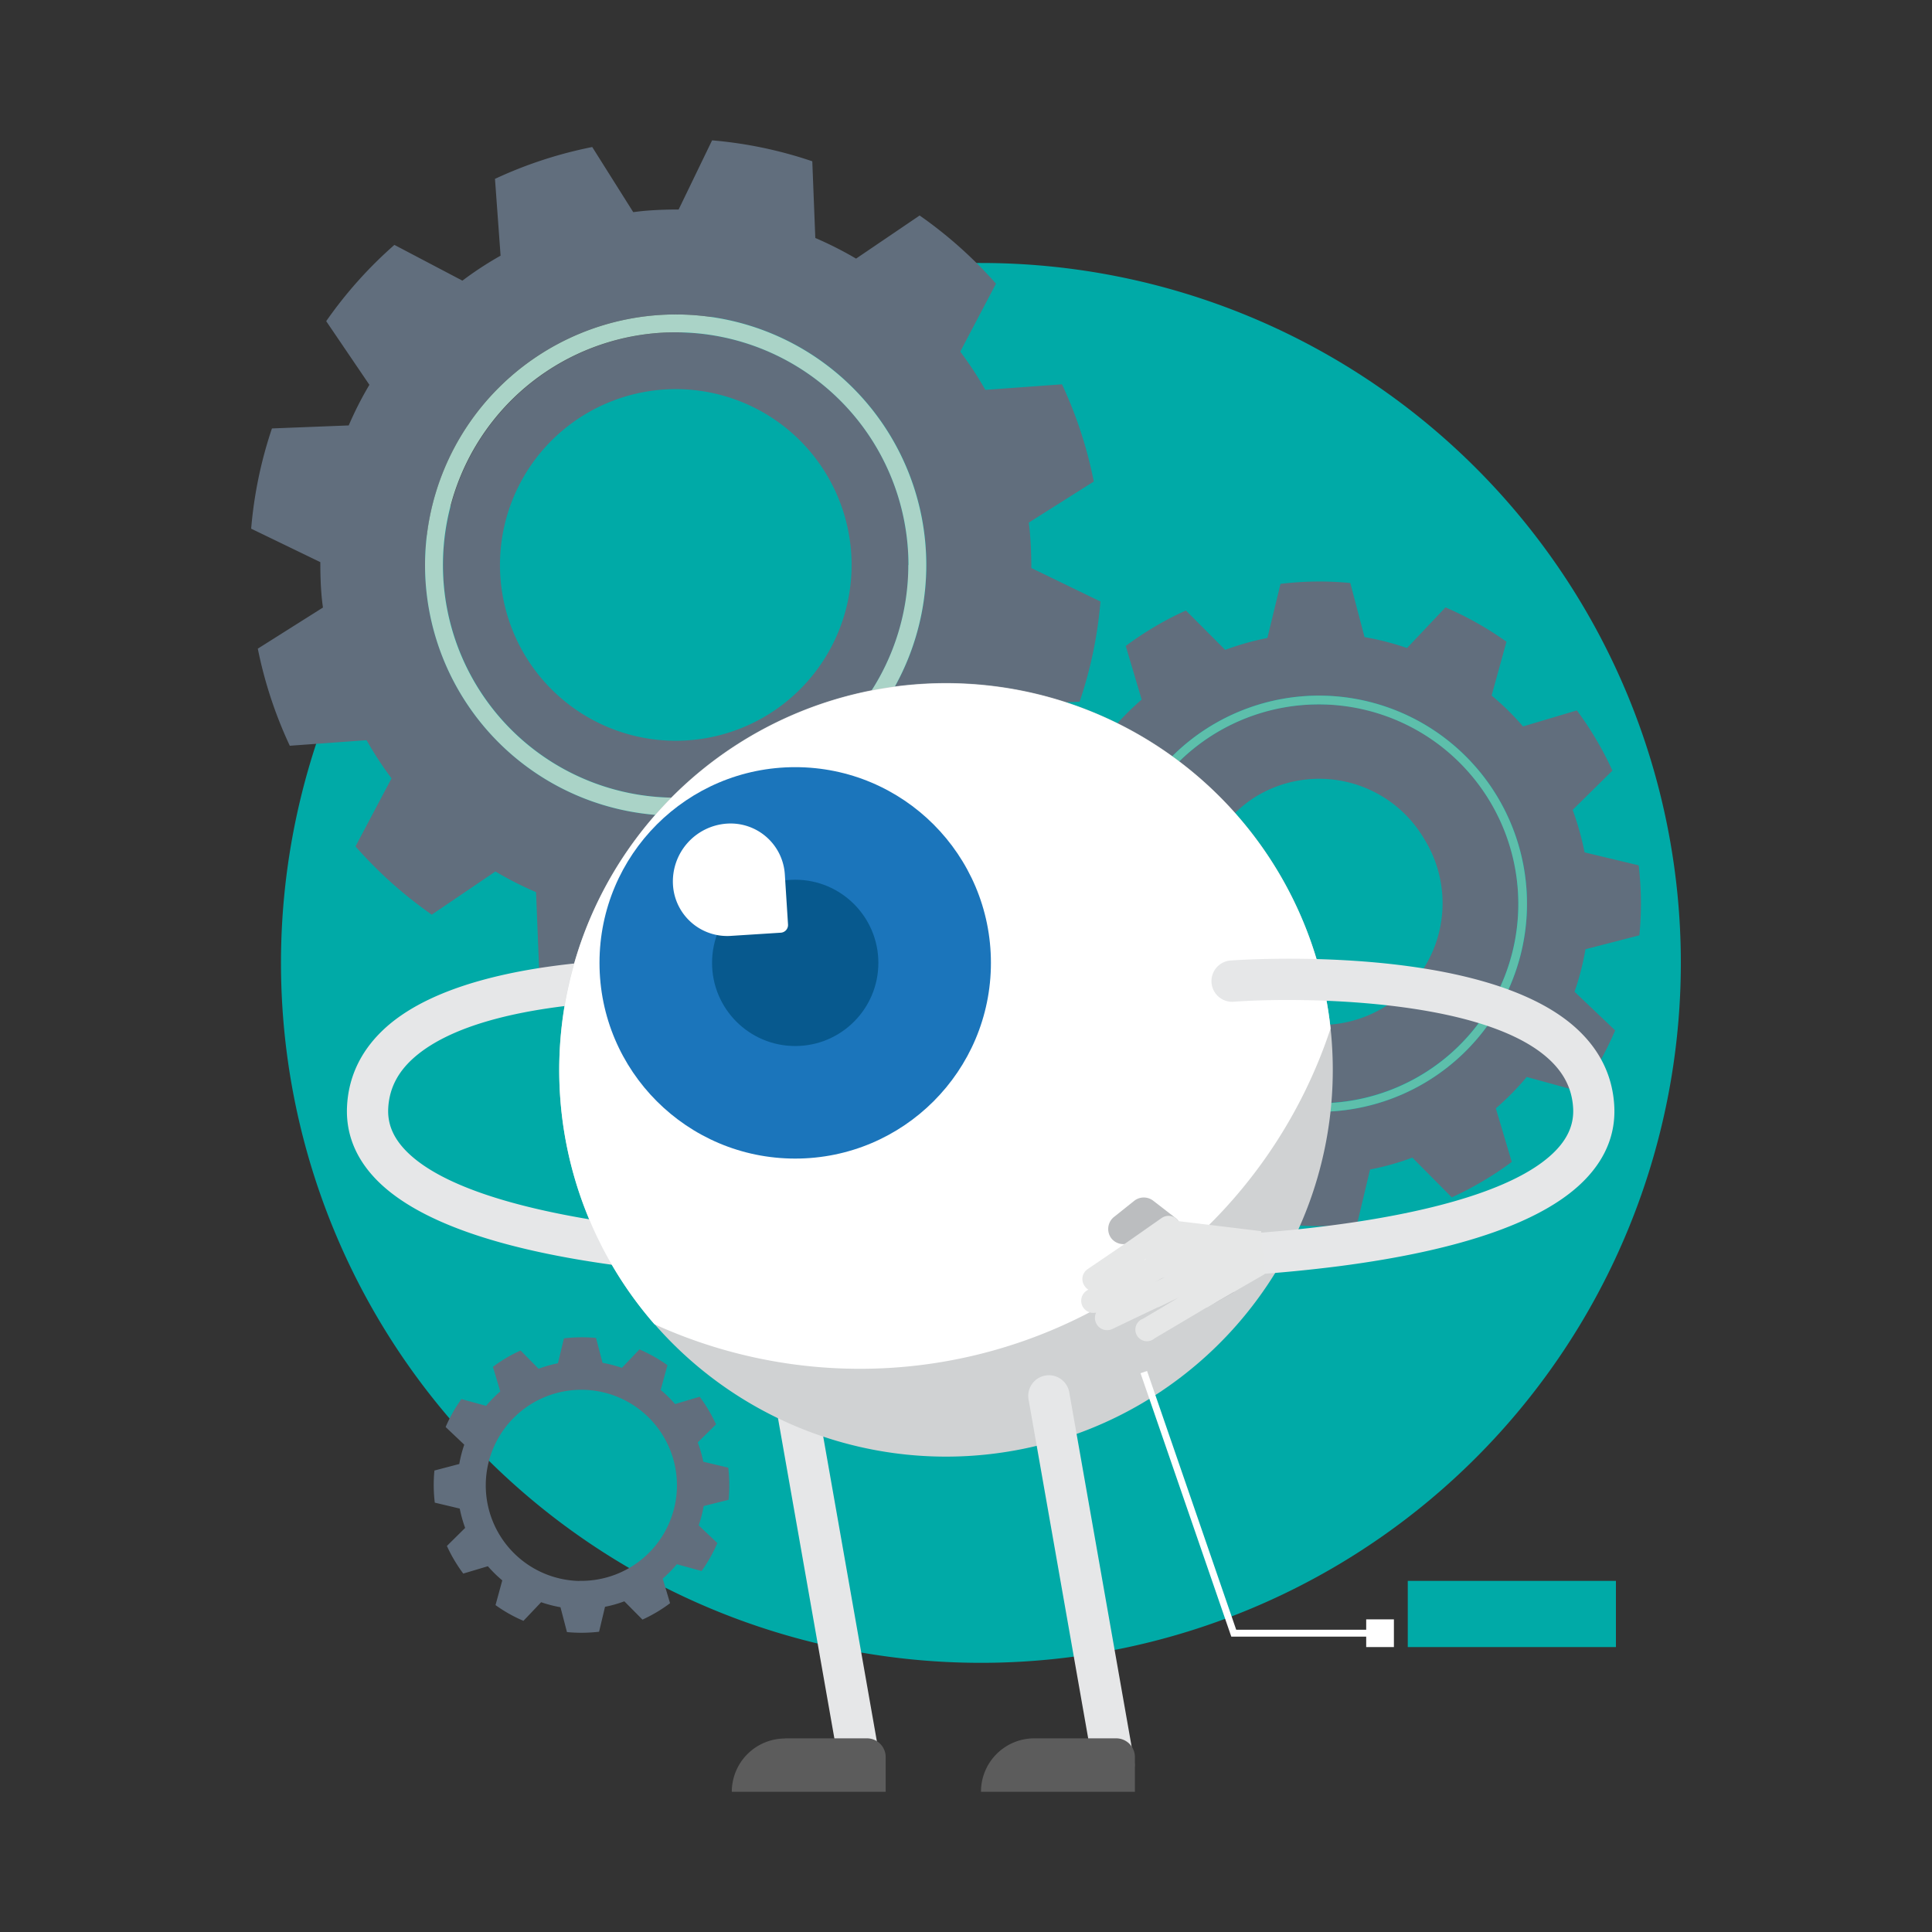 <?xml version="1.0" encoding="UTF-8"?>
<svg xmlns="http://www.w3.org/2000/svg" id="Layer_1" data-name="Layer 1" viewBox="0 0 500 500">
  <rect x="0" y="0" width="500" height="500" fill="#333333" stroke="none"/>
  <defs>
    <style>.cls-1{fill:#00aaa7;}.cls-2{fill:none;}.cls-3{fill:#616e7d;}.cls-4{fill:#aad3c7;}.cls-5{fill:#5dbfab;}.cls-6{fill:#e6e7e8;}.cls-7{fill:#d0d2d3;}.cls-8{fill:#fff;}.cls-9{fill:#1b75bb;}.cls-10{fill:#07598e;}.cls-11{fill:#bbbdbf;}.cls-12{fill:#e6e7e7;}.cls-13{fill:#5c5c5c;}</style>
  </defs>
  <path class="cls-1" d="M435,249.19A181.14,181.14,0,1,1,253.88,68.06,181.13,181.13,0,0,1,435,249.19Z"></path>
  <path class="cls-2" d="M170.94,100.92a45.5,45.5,0,1,0,49.28,41.36A45.5,45.5,0,0,0,170.94,100.92Z"></path>
  <path class="cls-2" d="M324.83,206.25A31.88,31.88,0,0,0,314,248.5a31.5,31.5,0,1,0,10.86-42.25Z"></path>
  <path class="cls-3" d="M279.4,181.61a108.59,108.59,0,0,0,5.4-25.94L266.91,147q0-4.35-.34-8.75c-.07-1-.21-2-.32-3l16.82-10.63a109.1,109.1,0,0,0-8.23-25.16L255,100.9A90.8,90.8,0,0,0,248.51,91l9.25-17.59A111.49,111.49,0,0,0,238,55.77L221.55,66.93A93.49,93.49,0,0,0,211,61.59l-.78-19.85a109.51,109.51,0,0,0-25.93-5.42l-8.66,17.9c-2.9,0-5.8.09-8.75.34-1,.09-2,.22-3,.34L153.27,38.05a110.66,110.66,0,0,0-25.17,8.24l1.45,19.88a89.22,89.22,0,0,0-9.88,6.46l-17.6-9.25A110,110,0,0,0,84.42,83.12L95.6,99.59a90.21,90.21,0,0,0-5.35,10.51l-19.87.78A109.86,109.86,0,0,0,65,136.82l17.9,8.66c0,2.9.07,5.81.33,8.75.09,1,.21,2,.35,3L66.72,167.87A110.72,110.72,0,0,0,75,193l19.87-1.44a91.13,91.13,0,0,0,6.46,9.88L92,219.05a110.74,110.74,0,0,0,19.74,17.66l16.47-11.17a90.38,90.38,0,0,0,10.52,5.35l.79,19.86a109.13,109.13,0,0,0,25.91,5.41l8.69-17.9c2.88,0,5.81-.08,8.75-.33,1-.08,2-.22,3-.35l10.62,16.86a110.74,110.74,0,0,0,25.18-8.24l-1.44-19.87a94.16,94.16,0,0,0,9.87-6.47l17.6,9.25a111,111,0,0,0,17.64-19.73L254.2,192.91a96.34,96.34,0,0,0,5.35-10.53ZM174.9,211.1a64.86,64.86,0,1,1,64.85-64.86A64.93,64.93,0,0,1,174.9,211.1Z"></path>
  <path class="cls-3" d="M114.67,146.24A60.22,60.22,0,1,0,174.9,86,60.29,60.29,0,0,0,114.67,146.24Zm105.55-4a45.5,45.5,0,1,1-49.28-41.36A45.5,45.5,0,0,1,220.22,142.28Z"></path>
  <path class="cls-3" d="M289.72,232.79a51.62,51.62,0,1,0,52.68-50.52A51.68,51.68,0,0,0,289.72,232.79ZM368.51,217A31.5,31.5,0,1,1,314,248.5a31.88,31.88,0,0,1,10.86-42.25A31.49,31.49,0,0,1,368.51,217Z"></path>
  <path class="cls-3" d="M424.27,242.06a84.39,84.39,0,0,0-.18-18.11l-14-3.36a74.51,74.51,0,0,0-3.09-11l10.29-10.15a81.32,81.32,0,0,0-4.2-8.06,82.18,82.18,0,0,0-5-7.53L394.16,188a70.35,70.35,0,0,0-8.13-8l3.84-13.92a84.66,84.66,0,0,0-15.78-8.89l-9.95,10.52a70.63,70.63,0,0,0-11-2.83l-3.68-14a82.75,82.75,0,0,0-18.07.23l-3.39,14a69.2,69.2,0,0,0-10.92,3.08L306.92,158a78.88,78.88,0,0,0-8.05,4.17,87.17,87.17,0,0,0-7.53,5l4.12,13.88a70.89,70.89,0,0,0-8,8.12l-13.93-3.82a83.54,83.54,0,0,0-8.89,15.75l10.51,10a71.71,71.71,0,0,0-2.81,11l-14,3.67a83.65,83.65,0,0,0,.19,18.1l14.06,3.35a71.84,71.84,0,0,0,3.07,11l-10.29,10.15a77.51,77.51,0,0,0,4.18,8,83.19,83.19,0,0,0,5,7.55l13.87-4.13a71.69,71.69,0,0,0,8.12,8l-3.81,13.95a83.39,83.39,0,0,0,15.74,8.86l10-10.5a67.75,67.75,0,0,0,11,2.82l3.66,14a84.86,84.86,0,0,0,18.09-.19l3.35-14.06a69.24,69.24,0,0,0,10.95-3.08l10.19,10.28a77.43,77.43,0,0,0,8-4.17,80.26,80.26,0,0,0,7.53-5l-4.12-13.86a71,71,0,0,0,8-8.12l13.93,3.82A81.67,81.67,0,0,0,418,266.66l-10.51-10a69.54,69.54,0,0,0,2.83-11Zm-84.08,45.66a53.85,53.85,0,1,1,55-52.71A53.9,53.9,0,0,1,340.19,287.72Z"></path>
  <path class="cls-3" d="M188.56,388.15a38.59,38.59,0,0,0-.09-8.32L182,378.29a32.53,32.53,0,0,0-1.42-5l4.73-4.66a38.64,38.64,0,0,0-4.24-7.16l-6.36,1.9a31.4,31.4,0,0,0-3.73-3.66l1.76-6.4a38.37,38.37,0,0,0-7.25-4.08L160.94,354a32.43,32.43,0,0,0-5-1.3l-1.69-6.44a38.4,38.4,0,0,0-8.3.11l-1.56,6.44a32.42,32.42,0,0,0-5,1.42l-4.66-4.72a35,35,0,0,0-3.7,1.91,40,40,0,0,0-3.46,2.31l1.89,6.37a33,33,0,0,0-3.66,3.73l-6.39-1.75a37.91,37.91,0,0,0-4.08,7.23l4.82,4.57a32.81,32.81,0,0,0-1.29,5l-6.43,1.69a38.5,38.5,0,0,0,.09,8.31l6.46,1.54a33.6,33.6,0,0,0,1.4,5l-4.72,4.67a36.81,36.81,0,0,0,1.92,3.68,38.71,38.71,0,0,0,2.31,3.47l6.37-1.9a33,33,0,0,0,3.73,3.66l-1.75,6.4a37.1,37.1,0,0,0,7.23,4.07l4.58-4.82a32.26,32.26,0,0,0,5,1.3l1.68,6.43a39.15,39.15,0,0,0,8.31-.09l1.54-6.45a32.42,32.42,0,0,0,5-1.42l4.69,4.73a39.13,39.13,0,0,0,3.68-1.92,37.26,37.26,0,0,0,3.46-2.32l-1.9-6.36a33,33,0,0,0,3.66-3.73l6.4,1.76a38.05,38.05,0,0,0,4.08-7.24l-4.83-4.58a33.28,33.28,0,0,0,1.3-5Zm-38.62,21a24.74,24.74,0,1,1,25.25-24.21A24.76,24.76,0,0,1,149.94,409.12Z"></path>
  <path class="cls-4" d="M110,146.24A64.86,64.86,0,1,0,174.9,81.38,64.93,64.93,0,0,0,110,146.24Zm125.07,0A60.22,60.22,0,1,1,174.9,86,60.28,60.28,0,0,1,235.11,146.24Z"></path>
  <path class="cls-5" d="M287.49,232.75a53.85,53.85,0,1,0,55-52.71A53.9,53.9,0,0,0,287.49,232.75ZM392.93,235a51.62,51.62,0,1,1-50.53-52.69A51.68,51.68,0,0,1,392.93,235Z"></path>
  <path class="cls-6" d="M222.57,462.13a5.35,5.35,0,0,1-5.26-4.42L200.53,362.4a5.35,5.35,0,0,1,10.54-1.85l16.78,95.3a5.37,5.37,0,0,1-4.35,6.2A5.84,5.84,0,0,1,222.57,462.13Z"></path>
  <path class="cls-6" d="M205.8,330.77a387.18,387.18,0,0,1-44.59-3.07c-32.28-4.18-53.88-11.85-64.19-22.81C91.82,299.36,89.4,293,89.83,286c.48-7.94,4-14.81,10.38-20.41,24.54-21.45,86.17-17.24,88.78-17.05a5.35,5.35,0,0,1-.77,10.67c-.68-.05-59.81-4.08-81,14.44-4.23,3.7-6.43,7.95-6.74,13-.25,4,1.16,7.54,4.3,10.88,17.36,18.46,78.79,22.52,101,22.52a5.35,5.35,0,0,1,0,10.7Z"></path>
  <path class="cls-7" d="M251.2,376.77a100.1,100.1,0,1,1,93.15-110.6c.16,1.43.28,2.88.37,4.34A100.08,100.08,0,0,1,251.2,376.77Z"></path>
  <path class="cls-8" d="M344.35,266.17a128.28,128.28,0,0,1-175,76.53,100.1,100.1,0,1,1,175-76.53Z"></path>
  <circle class="cls-9" cx="205.8" cy="249.19" r="50.65"></circle>
  <circle class="cls-10" cx="205.8" cy="249.19" r="21.52"></circle>
  <path class="cls-8" d="M189.11,213.15h0a14.06,14.06,0,0,1,14.06,14.06v13a2,2,0,0,1-2,2h-13a14.06,14.06,0,0,1-14.06-14.06v0a15,15,0,0,1,15-15Z" transform="translate(-14.11 12.47) rotate(-3.65)"></path>
  <path class="cls-6" d="M301.82,330.77a5.35,5.35,0,0,1,0-10.7c22.2,0,83.63-4.06,101-22.52,3.14-3.34,4.55-6.89,4.3-10.88-.31-5.05-2.51-9.3-6.75-13-17.6-15.39-64.4-15.64-81-14.43a5.35,5.35,0,1,1-.77-10.67c2.61-.19,64.24-4.4,88.78,17.05,6.4,5.6,9.9,12.47,10.38,20.41.43,7-2,13.34-7.19,18.87-10.31,11-31.91,18.63-64.19,22.81A387.06,387.06,0,0,1,301.82,330.77Z"></path>
  <path class="cls-11" d="M287.63,320.5a4,4,0,0,0,5.57.63l2.17-1.73,5.06,3,.33.19c1.29,1.07,2.38,1.64,3.45,1.18l8,14.69,7.1-4-6.53-11-.11-.1-1.32.78L306,317.94c-.17-.27-.64-1.23-1-1.88a2.75,2.75,0,0,0-.45-.6l-6-4.64a4,4,0,0,0-5-.06l-5.23,4.17A4,4,0,0,0,287.63,320.5Z"></path>
  <polygon class="cls-12" points="297.27 318.08 300.43 322.4 312.19 338.46 327.29 329.75 326.39 318.63 305.04 316.04 304.96 316.06 297.27 318.08"></polygon>
  <path class="cls-12" d="M314.28,337.22a3,3,0,0,0,1-4l-.05-.08a2.91,2.91,0,0,0-2.49-1.34l-.08-.16a3.16,3.16,0,0,0,.17-3,2,2,0,0,0-.13-.25,3.13,3.13,0,0,0-2.62-1.53l-.69-1.34a3.17,3.17,0,0,0-.07-2.83.75.75,0,0,1-.07-.12,3.18,3.18,0,0,0-2.19-1.5l-1.45-2.76a3.11,3.11,0,0,0-.4-2.05L305,316a3.14,3.14,0,0,0-4.38-.77l-9.9,6.93-.15.11-9.09,6.18a3.09,3.09,0,0,0-.82,4.31,3.06,3.06,0,0,0,1,1l-.19.11a3.14,3.14,0,0,0,2.22,5.82,3.1,3.1,0,0,0,0,2.77,3.14,3.14,0,0,0,4.19,1.48l11.64-5.56a3.42,3.42,0,0,0,.61-.22l4.88-2.35-1.18.71h0l-2.15,1.27a1.88,1.88,0,0,0-.23.16l-5.65,3.34a3,3,0,1,0,3,5.08l11.61-6.88.22-.15,1.5-.89C312.49,338.37,314.28,337.22,314.28,337.22ZM304,329.35l-4,1.9-.29.12-.8.38,4.92-2.63Zm-3.57-6.25.32.56L296,326.19Z"></path>
  <path class="cls-6" d="M288.27,462.13a5.36,5.36,0,0,1-5.27-4.42L266.23,362.4a5.35,5.35,0,1,1,10.53-1.85l16.78,95.3a5.36,5.36,0,0,1-4.34,6.2A5.94,5.94,0,0,1,288.27,462.13Z"></path>
  <path class="cls-13" d="M203.19,449.88h21.18a4.84,4.84,0,0,1,4.84,4.84v9a0,0,0,0,1,0,0H189.39a0,0,0,0,1,0,0v0a13.8,13.8,0,0,1,13.8-13.8Z"></path>
  <path class="cls-13" d="M267.69,449.88h21.18a4.84,4.84,0,0,1,4.84,4.84v9a0,0,0,0,1,0,0H253.88a0,0,0,0,1,0,0v0A13.8,13.8,0,0,1,267.69,449.88Z"></path>
  <polygon class="cls-8" points="354.15 423.56 318.66 423.56 318.45 422.96 295.17 355.39 296.86 354.81 319.93 421.78 354.15 421.78 354.15 423.56"></polygon>
  <rect class="cls-8" x="353.57" y="419.09" width="7.17" height="7.17"></rect>
  <rect class="cls-1" x="364.33" y="409.13" width="53.87" height="17.13"></rect>
</svg>

